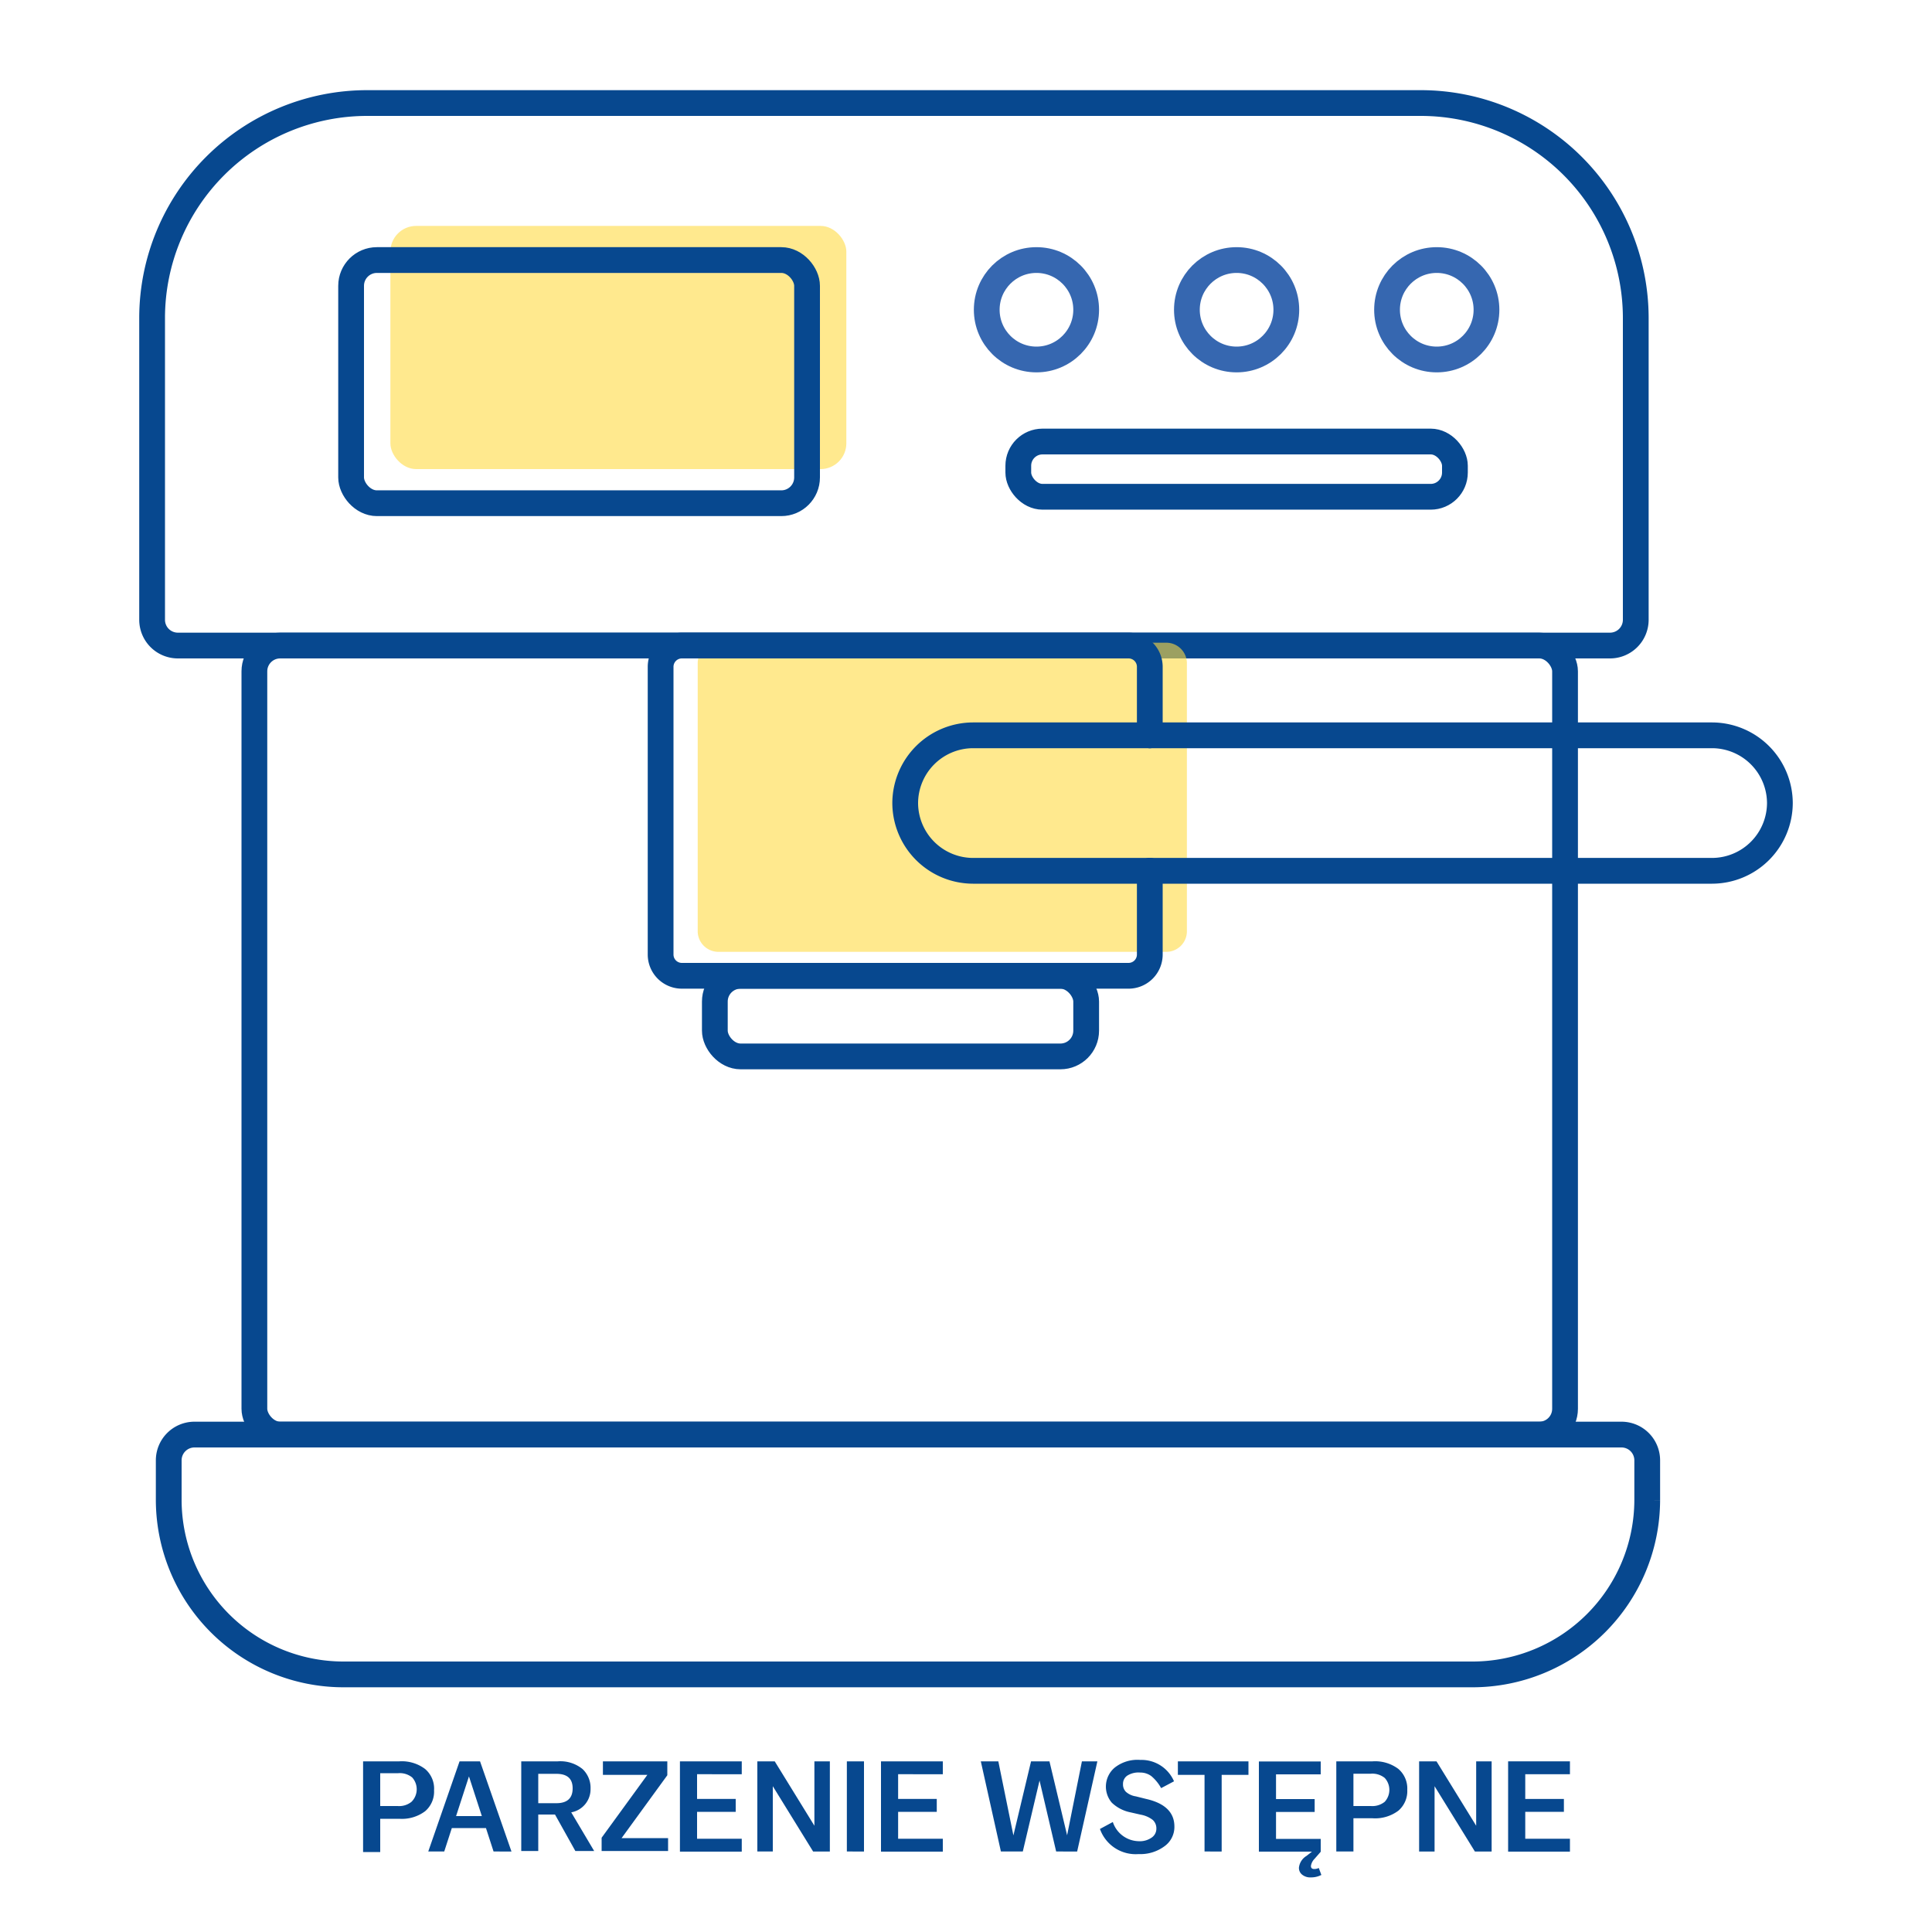 <svg id="Warstwa_1" data-name="Warstwa 1" xmlns="http://www.w3.org/2000/svg" viewBox="0 0 150 150"><defs><style>.cls-1{fill:#07488f;}.cls-2,.cls-4{fill:none;stroke-linecap:round;stroke-width:2px;}.cls-2{stroke:#07488f;stroke-miterlimit:10;}.cls-3{fill:#ffdb43;opacity:0.6;}.cls-4{stroke:#3667b0;stroke-linejoin:round;}</style></defs><title>ikonki</title><path class="cls-1" d="M28.19,136.75H31a3,3,0,0,1,2,.59A2,2,0,0,1,33.7,139a2,2,0,0,1-.69,1.62,3,3,0,0,1-2,.59H29.52v2.58H28.19Zm1.33,3.47h1.35a1.52,1.52,0,0,0,1.08-.33A1.37,1.37,0,0,0,32,138a1.52,1.52,0,0,0-1.08-.33H29.52Z"/><path class="cls-1" d="M35.68,136.75h1.59l2.44,7H38.32l-.59-1.82H35.08l-.59,1.82H33.25ZM37.41,141l-1-3.08-1,3.08Z"/><path class="cls-1" d="M40.47,136.75h2.84a2.72,2.72,0,0,1,1.92.6,2,2,0,0,1,.62,1.53,1.82,1.82,0,0,1-1.5,1.83l1.78,3H44.67l-1.58-2.83h-1.3v2.83H40.47ZM41.79,140h1.4c.85,0,1.27-.39,1.27-1.15s-.42-1.13-1.27-1.13h-1.4Z"/><path class="cls-1" d="M46.71,142.68l3.55-4.88H46.81v-1.05h5v1.08l-3.55,4.88h3.61v1H46.71Z"/><path class="cls-1" d="M52.79,136.75h4.8v1H54.12v1.92h3v1h-3v2.09h3.47v1h-4.8Z"/><path class="cls-1" d="M58.8,136.75h1.35l3.08,5v-5h1.2v7h-1.3L60,138.68v5.07H58.8Z"/><path class="cls-1" d="M65.75,136.75h1.33v7H65.75Z"/><path class="cls-1" d="M68.4,136.75h4.8v1H69.73v1.92h3v1h-3v2.09H73.2v1H68.4Z"/><path class="cls-1" d="M76.15,136.75h1.36l1.17,5.75,1.37-5.75h1.43l1.37,5.74L84,136.75h1.2l-1.57,7H82l-1.29-5.51-1.3,5.51H77.71Z"/><path class="cls-1" d="M85.4,142l1-.54a2.16,2.16,0,0,0,2,1.49,1.6,1.6,0,0,0,1-.27.83.83,0,0,0,.38-.71.88.88,0,0,0-.28-.67,2.13,2.13,0,0,0-.94-.41l-.79-.18a2.92,2.92,0,0,1-1.45-.75,1.93,1.93,0,0,1,.21-2.71,2.84,2.84,0,0,1,2-.61,2.75,2.75,0,0,1,2.62,1.66l-1,.53a3.25,3.25,0,0,0-.77-.94,1.44,1.44,0,0,0-.86-.27,1.63,1.63,0,0,0-1,.24.77.77,0,0,0-.33.65.81.81,0,0,0,.23.61,1.49,1.49,0,0,0,.77.35l.8.2c1.46.33,2.19,1.05,2.19,2.14a1.84,1.84,0,0,1-.78,1.54,3.14,3.14,0,0,1-2,.6A2.94,2.94,0,0,1,85.4,142Z"/><path class="cls-1" d="M93.52,137.8H91.45v-1.05h5.48v1.05H94.85v5.95H93.52Z"/><path class="cls-1" d="M100.85,145a1.22,1.22,0,0,1,.59-.91l.42-.33H97.74v-7h4.8v1H99.07v1.92h3v1h-3v2.09h3.47v1l-.48.55a1,1,0,0,0-.28.55c0,.16.08.24.26.24a.83.83,0,0,0,.35-.08l.2.54a1.72,1.72,0,0,1-.8.19,1,1,0,0,1-.69-.21A.66.66,0,0,1,100.85,145Z"/><path class="cls-1" d="M103.75,136.75h2.82a3,3,0,0,1,2,.59,2,2,0,0,1,.69,1.62,2,2,0,0,1-.69,1.62,3,3,0,0,1-2,.59h-1.49v2.58h-1.33Zm1.33,3.47h1.35a1.53,1.53,0,0,0,1.08-.33,1.37,1.37,0,0,0,0-1.85,1.53,1.53,0,0,0-1.08-.33h-1.35Z"/><path class="cls-1" d="M110.18,136.75h1.35l3.08,5v-5h1.2v7h-1.3l-3.13-5.07v5.07h-1.2Z"/><path class="cls-1" d="M117.09,136.75h4.8v1h-3.47v1.92h3v1h-3v2.09h3.47v1h-4.8Z"/><path class="cls-2" d="M28.51,8h81.83A16.7,16.7,0,0,1,127,24.65V48.12a2,2,0,0,1-2,2H13.81a2,2,0,0,1-2-2V24.65A16.7,16.7,0,0,1,28.51,8Z"/><rect class="cls-2" x="19.75" y="50.12" width="101.76" height="61.26" rx="2"/><path class="cls-2" d="M15.1,111.38H125.89a2,2,0,0,1,2,2v3.1A13.57,13.57,0,0,1,114.32,130H26.66A13.57,13.57,0,0,1,13.1,116.48v-3.1A2,2,0,0,1,15.1,111.38Z"/><path class="cls-3" d="M92.15,66.26v6.1a1.6,1.6,0,0,1-1.64,1.54H55.82a1.61,1.61,0,0,1-1.65-1.54V51.44a1.6,1.6,0,0,1,1.65-1.54H90.51a1.6,1.6,0,0,1,1.64,1.54v5"/><path class="cls-2" d="M89.27,67.61v6.5a1.65,1.65,0,0,1-1.65,1.65H52.94a1.65,1.65,0,0,1-1.65-1.65V51.76a1.65,1.65,0,0,1,1.65-1.64H87.62a1.65,1.65,0,0,1,1.65,1.64v5.33"/><rect class="cls-3" x="30.31" y="17.54" width="35.4" height="18.88" rx="2"/><rect class="cls-2" x="27.26" y="20.19" width="35.4" height="18.88" rx="2"/><circle class="cls-4" cx="80.47" cy="24.05" r="3.86"/><circle class="cls-4" cx="96.01" cy="24.05" r="3.86"/><circle class="cls-4" cx="111.55" cy="24.05" r="3.86"/><rect class="cls-2" x="79.06" y="34.28" width="33.9" height="4.29" rx="1.88"/><path class="cls-2" d="M89.27,67.61H75.54a5.28,5.28,0,0,1-5.26-5.26h0a5.28,5.28,0,0,1,5.26-5.26H89.27"/><path class="cls-2" d="M89.27,57.09h43.66a5.28,5.28,0,0,1,5.26,5.26h0a5.28,5.28,0,0,1-5.26,5.26H89.27"/><rect class="cls-2" x="55.5" y="75.76" width="28.83" height="6.26" rx="2"/></svg>